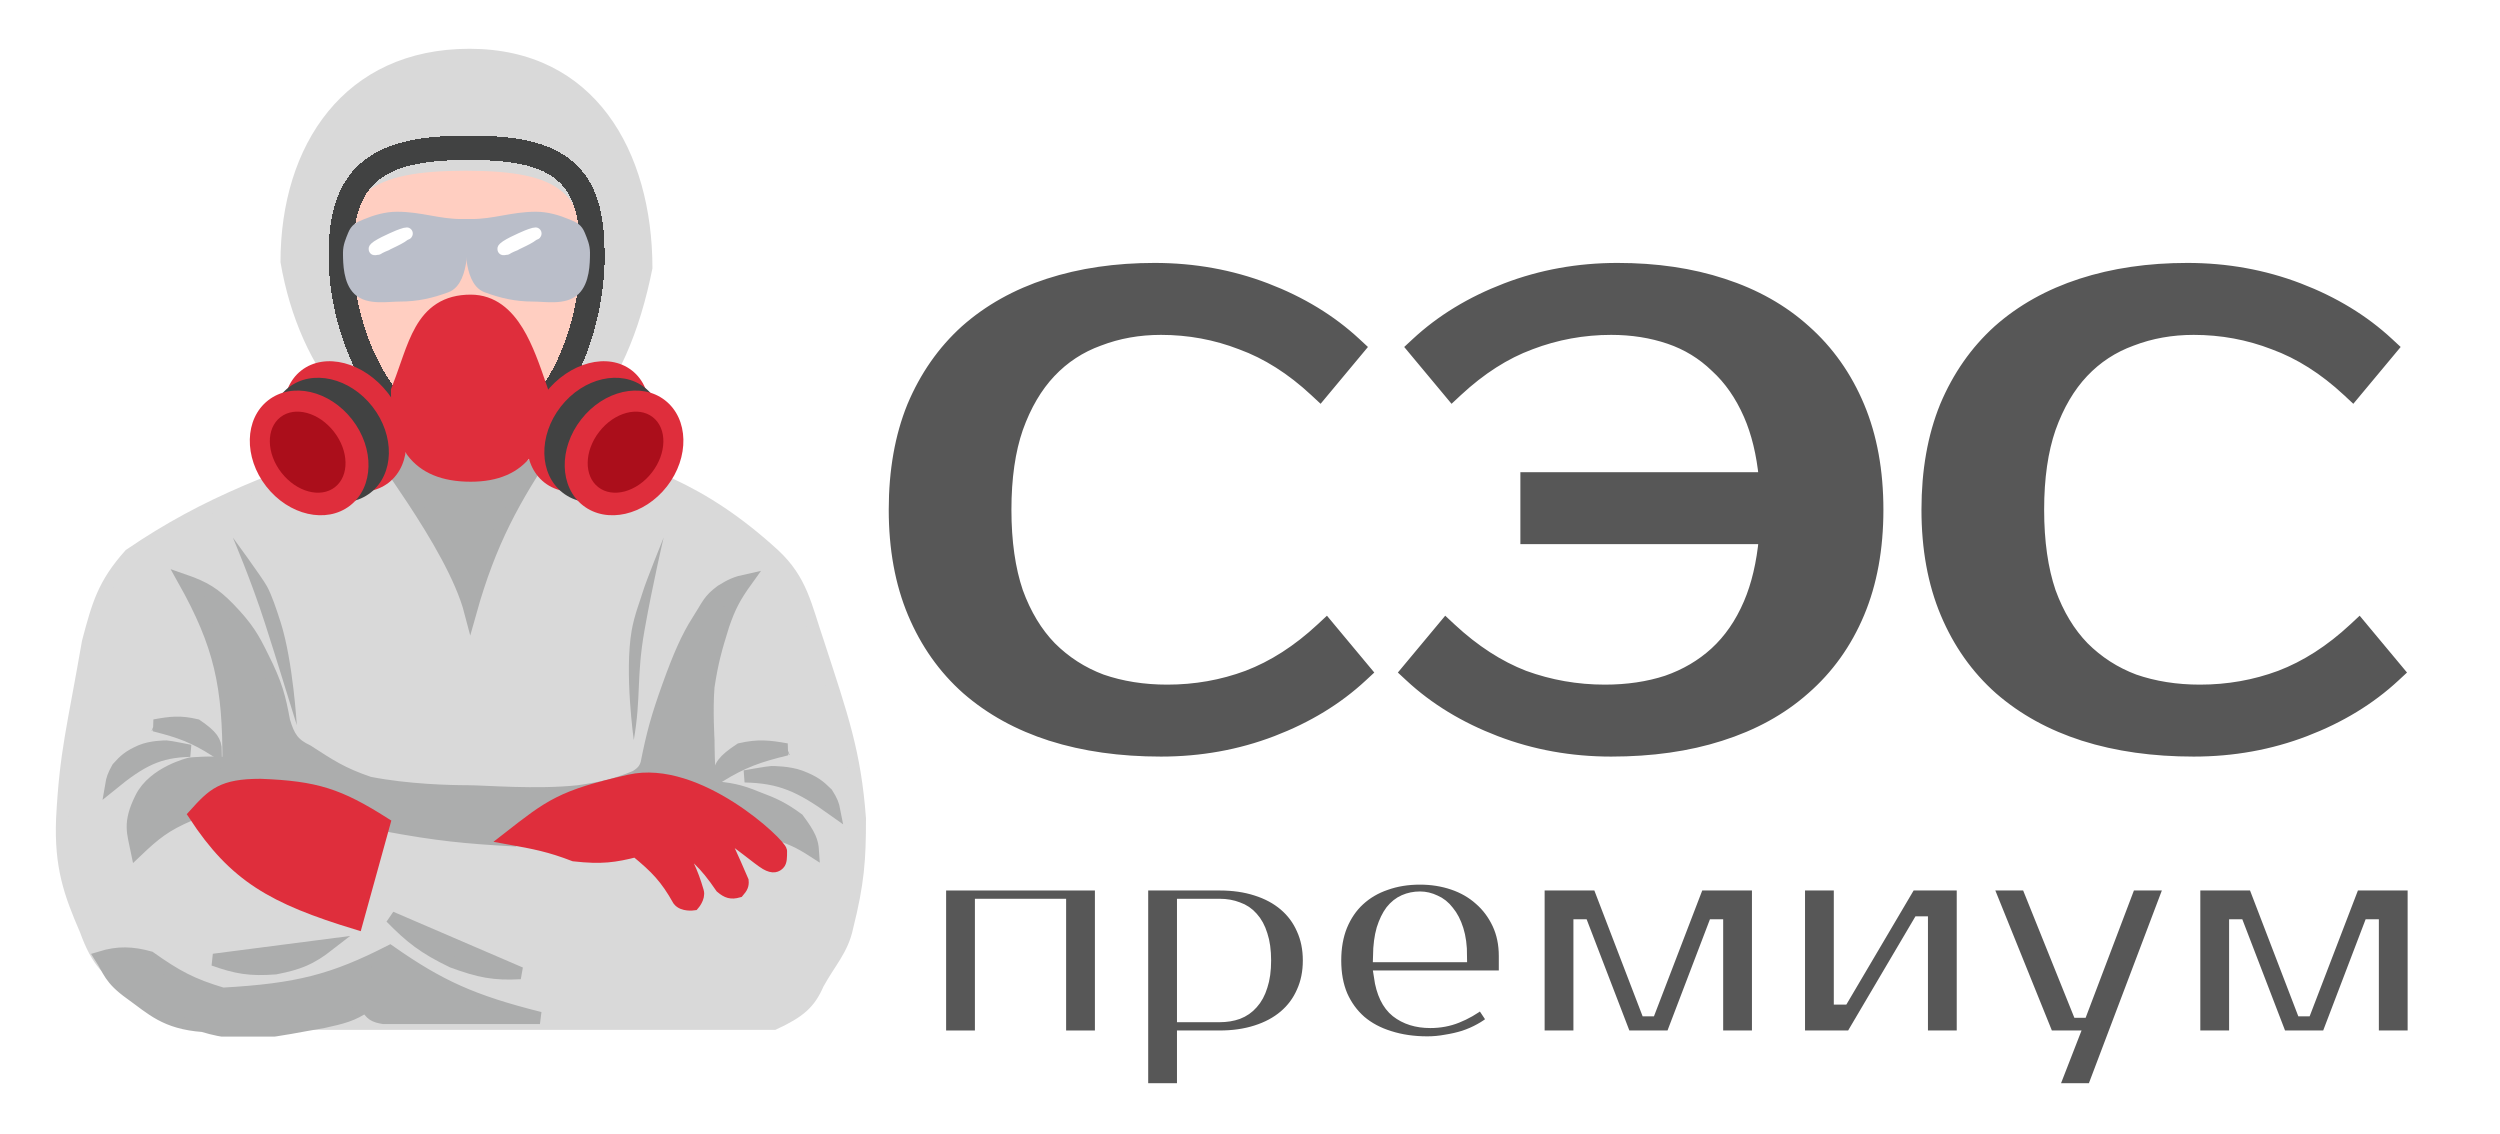 <?xml version="1.0" encoding="UTF-8"?> <svg xmlns="http://www.w3.org/2000/svg" width="205" height="93" viewBox="0 0 205 93" fill="none"> <path d="M90.282 72.52V85H86.922V74.2H80.442V85H77.082V72.52H90.282Z" fill="#575757"></path> <path d="M97.012 74.2V83.32H100.012C100.556 83.32 101.052 83.24 101.5 83.08C101.964 82.904 102.356 82.632 102.676 82.264C103.012 81.896 103.268 81.424 103.444 80.848C103.636 80.272 103.732 79.576 103.732 78.76C103.732 77.944 103.636 77.248 103.444 76.672C103.268 76.096 103.012 75.624 102.676 75.256C102.356 74.888 101.964 74.624 101.5 74.464C101.052 74.288 100.556 74.2 100.012 74.2H97.012ZM100.012 72.52C101.116 72.52 102.116 72.664 103.012 72.952C103.924 73.24 104.7 73.656 105.34 74.2C105.98 74.744 106.468 75.4 106.804 76.168C107.156 76.936 107.332 77.8 107.332 78.76C107.332 79.72 107.156 80.584 106.804 81.352C106.468 82.12 105.98 82.776 105.34 83.32C104.7 83.864 103.924 84.28 103.012 84.568C102.116 84.856 101.116 85 100.012 85H97.012V89.32H93.652V72.52H100.012Z" fill="#575757"></path> <path d="M117.282 83.8C118.066 83.8 118.794 83.664 119.466 83.392C120.154 83.12 120.826 82.736 121.482 82.24L122.442 83.68C122.138 83.952 121.778 84.2 121.362 84.424C120.962 84.648 120.522 84.84 120.042 85C119.578 85.144 119.09 85.256 118.578 85.336C118.066 85.432 117.554 85.48 117.042 85.48C115.906 85.48 114.866 85.328 113.922 85.024C112.994 84.736 112.202 84.312 111.546 83.752C110.89 83.176 110.378 82.472 110.01 81.64C109.658 80.808 109.482 79.848 109.482 78.76C109.482 77.688 109.65 76.736 109.986 75.904C110.338 75.056 110.818 74.352 111.426 73.792C112.05 73.216 112.786 72.784 113.634 72.496C114.482 72.192 115.418 72.04 116.442 72.04C117.402 72.04 118.306 72.184 119.154 72.472C120.002 72.76 120.738 73.184 121.362 73.744C121.986 74.288 122.482 74.952 122.85 75.736C123.218 76.52 123.402 77.408 123.402 78.4V80.08H113.154C113.346 81.408 113.802 82.36 114.522 82.936C115.258 83.512 116.178 83.8 117.282 83.8ZM116.442 73.6C115.978 73.6 115.546 73.688 115.146 73.864C114.746 74.04 114.394 74.32 114.09 74.704C113.802 75.088 113.562 75.584 113.37 76.192C113.194 76.8 113.098 77.536 113.082 78.4H119.802C119.802 77.568 119.706 76.848 119.514 76.24C119.322 75.632 119.066 75.136 118.746 74.752C118.442 74.352 118.082 74.064 117.666 73.888C117.266 73.696 116.858 73.6 116.442 73.6Z" fill="#575757"></path> <path d="M135.28 82.84L139.24 72.52H144.16V85H140.8V75.88H140.56L137.08 85H133.264L129.76 75.88H129.52V85H126.16V72.52H131.08L135.04 82.84H135.28Z" fill="#575757"></path> <path d="M160.952 72.52V85H157.592V75.64H157.352L151.832 85H147.512V72.52H150.872V81.88H151.112L156.632 72.52H160.952Z" fill="#575757"></path> <path d="M171.636 89.32H168.276L169.956 85H167.916L162.876 72.52H166.236L170.436 82.96H170.676L174.636 72.52H177.996L171.636 89.32Z" fill="#575757"></path> <path d="M189.046 82.84L193.006 72.52H197.926V85H194.566V75.88H194.326L190.846 85H187.03L183.526 75.88H183.286V85H179.926V72.52H184.846L188.806 82.84H189.046Z" fill="#575757"></path> <path d="M90.282 72.52V85H86.922V74.2H80.442V85H77.082V72.52H90.282Z" stroke="white"></path> <path d="M97.012 74.2V83.32H100.012C100.556 83.32 101.052 83.24 101.5 83.08C101.964 82.904 102.356 82.632 102.676 82.264C103.012 81.896 103.268 81.424 103.444 80.848C103.636 80.272 103.732 79.576 103.732 78.76C103.732 77.944 103.636 77.248 103.444 76.672C103.268 76.096 103.012 75.624 102.676 75.256C102.356 74.888 101.964 74.624 101.5 74.464C101.052 74.288 100.556 74.2 100.012 74.2H97.012ZM100.012 72.52C101.116 72.52 102.116 72.664 103.012 72.952C103.924 73.24 104.7 73.656 105.34 74.2C105.98 74.744 106.468 75.4 106.804 76.168C107.156 76.936 107.332 77.8 107.332 78.76C107.332 79.72 107.156 80.584 106.804 81.352C106.468 82.12 105.98 82.776 105.34 83.32C104.7 83.864 103.924 84.28 103.012 84.568C102.116 84.856 101.116 85 100.012 85H97.012V89.32H93.652V72.52H100.012Z" stroke="white"></path> <path d="M117.282 83.8C118.066 83.8 118.794 83.664 119.466 83.392C120.154 83.12 120.826 82.736 121.482 82.24L122.442 83.68C122.138 83.952 121.778 84.2 121.362 84.424C120.962 84.648 120.522 84.84 120.042 85C119.578 85.144 119.09 85.256 118.578 85.336C118.066 85.432 117.554 85.48 117.042 85.48C115.906 85.48 114.866 85.328 113.922 85.024C112.994 84.736 112.202 84.312 111.546 83.752C110.89 83.176 110.378 82.472 110.01 81.64C109.658 80.808 109.482 79.848 109.482 78.76C109.482 77.688 109.65 76.736 109.986 75.904C110.338 75.056 110.818 74.352 111.426 73.792C112.05 73.216 112.786 72.784 113.634 72.496C114.482 72.192 115.418 72.04 116.442 72.04C117.402 72.04 118.306 72.184 119.154 72.472C120.002 72.76 120.738 73.184 121.362 73.744C121.986 74.288 122.482 74.952 122.85 75.736C123.218 76.52 123.402 77.408 123.402 78.4V80.08H113.154C113.346 81.408 113.802 82.36 114.522 82.936C115.258 83.512 116.178 83.8 117.282 83.8ZM116.442 73.6C115.978 73.6 115.546 73.688 115.146 73.864C114.746 74.04 114.394 74.32 114.09 74.704C113.802 75.088 113.562 75.584 113.37 76.192C113.194 76.8 113.098 77.536 113.082 78.4H119.802C119.802 77.568 119.706 76.848 119.514 76.24C119.322 75.632 119.066 75.136 118.746 74.752C118.442 74.352 118.082 74.064 117.666 73.888C117.266 73.696 116.858 73.6 116.442 73.6Z" stroke="white"></path> <path d="M135.28 82.84L139.24 72.52H144.16V85H140.8V75.88H140.56L137.08 85H133.264L129.76 75.88H129.52V85H126.16V72.52H131.08L135.04 82.84H135.28Z" stroke="white"></path> <path d="M160.952 72.52V85H157.592V75.64H157.352L151.832 85H147.512V72.52H150.872V81.88H151.112L156.632 72.52H160.952Z" stroke="white"></path> <path d="M171.636 89.32H168.276L169.956 85H167.916L162.876 72.52H166.236L170.436 82.96H170.676L174.636 72.52H177.996L171.636 89.32Z" stroke="white"></path> <path d="M189.046 82.84L193.006 72.52H197.926V85H194.566V75.88H194.326L190.846 85H187.03L183.526 75.88H183.286V85H179.926V72.52H184.846L188.806 82.84H189.046Z" stroke="white"></path> <path d="M109.101 51.62L108.763 51.214L108.376 51.574C106.441 53.373 104.416 54.67 102.301 55.476C100.21 56.252 98.016 56.64 95.717 56.64C93.758 56.64 91.961 56.353 90.323 55.786C88.729 55.187 87.336 54.291 86.141 53.097C84.987 51.909 84.069 50.398 83.397 48.55C82.761 46.675 82.437 44.428 82.437 41.8C82.437 39.171 82.761 36.941 83.397 35.102C84.071 33.214 84.974 31.683 86.097 30.495C87.221 29.305 88.558 28.429 90.115 27.866L90.115 27.866L90.124 27.863C91.692 27.262 93.382 26.96 95.197 26.96C97.494 26.96 99.686 27.365 101.776 28.174L101.776 28.174L101.785 28.178C103.898 28.949 105.922 30.227 107.856 32.026L108.243 32.386L108.581 31.98L111.181 28.86L111.484 28.496L111.137 28.174C109.109 26.288 106.661 24.8 103.8 23.705C100.932 22.608 97.89 22.06 94.677 22.06C91.513 22.06 88.617 22.482 85.995 23.332C83.37 24.184 81.107 25.447 79.213 27.126L79.213 27.126L79.21 27.129C77.349 28.811 75.904 30.883 74.872 33.338L74.872 33.338L74.87 33.344C73.87 35.807 73.377 38.629 73.377 41.8C73.377 44.973 73.888 47.797 74.924 50.262C75.957 52.719 77.421 54.792 79.317 56.474L79.321 56.477C81.249 58.156 83.546 59.418 86.205 60.268L86.206 60.269C88.898 61.119 91.896 61.54 95.197 61.54C98.41 61.54 101.452 60.993 104.32 59.895C107.181 58.8 109.629 57.312 111.657 55.426L112.004 55.104L111.701 54.74L109.101 51.62ZM132.119 61.54C135.419 61.54 138.401 61.119 141.058 60.269C143.75 59.418 146.049 58.156 147.945 56.476C149.876 54.794 151.359 52.72 152.392 50.262C153.428 47.797 153.939 44.973 153.939 41.8C153.939 38.627 153.428 35.803 152.392 33.338C151.36 30.882 149.896 28.809 148.001 27.128C146.141 25.447 143.894 24.184 141.27 23.333C138.682 22.482 135.803 22.06 132.639 22.06C129.426 22.06 126.384 22.608 123.516 23.705C120.655 24.8 118.207 26.288 116.179 28.174L115.832 28.496L116.135 28.86L118.735 31.98L119.073 32.386L119.459 32.026C121.396 30.226 123.403 28.948 125.481 28.177L125.485 28.175C127.612 27.365 129.822 26.96 132.119 26.96C133.837 26.96 135.429 27.213 136.898 27.713C138.354 28.21 139.625 28.986 140.715 30.043L140.72 30.048L140.726 30.053C141.846 31.075 142.761 32.384 143.465 33.992C144.109 35.464 144.533 37.204 144.73 39.22H125.671H125.171V39.72V43.62V44.12H125.671H144.731C144.535 46.206 144.11 47.999 143.463 49.507C142.76 51.148 141.828 52.491 140.674 53.547C139.549 54.572 138.224 55.353 136.691 55.886C135.154 56.387 133.458 56.64 131.599 56.64C129.301 56.64 127.09 56.252 124.963 55.476C122.884 54.67 120.875 53.374 118.939 51.574L118.553 51.214L118.215 51.62L115.615 54.74L115.312 55.104L115.659 55.426C117.687 57.312 120.135 58.8 122.996 59.895C125.864 60.993 128.906 61.54 132.119 61.54ZM193.784 51.62L193.446 51.214L193.06 51.574C191.124 53.373 189.099 54.67 186.984 55.476C184.893 56.252 182.699 56.64 180.4 56.64C178.441 56.64 176.644 56.353 175.006 55.786C173.412 55.187 172.019 54.291 170.824 53.097C169.67 51.909 168.752 50.398 168.08 48.55C167.444 46.675 167.12 44.428 167.12 41.8C167.12 39.171 167.445 36.942 168.08 35.102C168.754 33.214 169.657 31.683 170.78 30.495C171.904 29.305 173.242 28.429 174.798 27.866L174.798 27.866L174.807 27.863C176.375 27.262 178.065 26.96 179.88 26.96C182.177 26.96 184.369 27.365 186.46 28.174L186.459 28.174L186.469 28.178C188.581 28.949 190.605 30.227 192.54 32.026L192.926 32.386L193.264 31.98L195.864 28.86L196.167 28.496L195.82 28.174C193.792 26.288 191.344 24.8 188.483 23.705C185.615 22.608 182.573 22.06 179.36 22.06C176.196 22.06 173.3 22.482 170.678 23.332C168.053 24.184 165.79 25.447 163.896 27.126L163.893 27.129C162.032 28.811 160.587 30.883 159.555 33.338L159.553 33.344C158.553 35.807 158.06 38.629 158.06 41.8C158.06 44.973 158.571 47.797 159.607 50.262C160.64 52.719 162.104 54.792 164 56.474L164.004 56.477C165.932 58.156 168.229 59.418 170.888 60.268L170.889 60.269C173.581 61.119 176.579 61.54 179.88 61.54C183.093 61.54 186.135 60.993 189.003 59.895C191.864 58.8 194.312 57.312 196.34 55.426L196.687 55.104L196.384 54.74L193.784 51.62Z" fill="#575757" stroke="#575757"></path> <g clip-path="url(#clip0_74_26)"> <path d="M10.644 45.481C17.042 41.117 22.671 39.15 30.709 36.379C36.568 40.225 39.766 40.39 45.286 36.379C52.644 38.448 57.541 40.068 63.465 45.481C65.728 47.585 66.046 49.661 67.067 52.644C69.085 58.838 70.105 61.703 70.51 67.12C70.512 70.468 70.384 72.38 69.461 76.051C69.075 77.887 68.04 78.906 67.067 80.688C66.382 82.272 65.562 82.975 63.465 83.951H16.818C14.623 83.389 13.378 83.027 10.644 80.688C8.937 79.785 8.002 78.957 7.022 76.255C5.735 73.274 4.938 71.079 5.099 67.12C5.391 61.602 5.973 59.815 7.214 52.644C8.03 49.562 8.492 47.891 10.644 45.481Z" fill="#D9D9D9" stroke="#D9D9D9"></path> <path d="M45.325 36.204C40.998 38.567 31.545 36.385 30.809 36.204C30.072 36.023 37.098 44.516 38.577 50.199C40.187 44.457 42.14 40.88 45.325 36.204Z" fill="#ACADAD" stroke="#ACADAD"></path> <path d="M11.22 69.784C12.681 68.394 13.561 67.67 15.592 66.811L22.588 64.887L31.683 67.685C35.862 68.46 38.145 68.685 42.176 68.909L49.522 65.412L54.244 64.537L58.267 65.412L63.164 68.21C64.866 68.73 65.58 69.087 66.662 69.784C66.613 69.014 66.435 68.495 65.438 67.16C64.22 66.263 63.477 65.917 62.115 65.412C60.685 64.813 59.831 64.648 58.267 64.537C58.093 63.127 58.092 60.689 58.092 60.689C58.092 60.689 57.939 58.149 58.092 56.317C58.389 54.341 58.694 53.229 59.316 51.245C59.829 49.759 60.245 48.954 61.24 47.572C60.363 47.761 59.911 47.967 59.142 48.447C58.081 49.239 58.08 49.555 57.218 50.895C56.355 52.235 55.644 53.868 54.769 56.317C53.895 58.765 53.52 60.089 53.02 62.613C52.855 63.124 52.625 63.345 52.146 63.663C50.524 64.329 49.49 64.591 47.423 64.887C43.984 65.255 39.728 64.887 38.329 64.887C36.93 64.887 33.428 64.806 30.284 64.187C28.021 63.42 27.031 62.735 25.212 61.564C24.062 61.023 23.681 60.441 23.288 59.115C22.938 57.205 22.669 56.103 21.539 53.868C20.781 52.321 20.311 51.469 18.74 49.846C17.601 48.689 16.809 48.173 15.068 47.572C18.058 52.91 18.768 56.234 18.74 62.613C17.484 62.434 15.592 62.613 15.592 62.613C15.592 62.613 12.619 63.313 11.57 65.412C10.52 67.51 10.917 68.275 11.22 69.784Z" fill="#ACADAD" stroke="#ACADAD"></path> <path d="M21.364 64.362C18.216 64.362 17.482 65.107 15.942 66.811C19.251 71.858 22.372 73.636 29.235 75.73L31.508 67.51C27.787 65.15 25.912 64.537 21.364 64.362Z" fill="#DF2E3C"></path> <path d="M21.364 64.362C18.216 64.362 17.482 65.107 15.942 66.811C19.251 71.858 22.372 73.636 29.235 75.73L31.508 67.51C27.787 65.15 25.912 64.537 21.364 64.362Z" fill="#DF2E3C" stroke="#DF2E3C"></path> <path d="M51.621 64.012C46.025 65.281 45.129 66.023 41.652 68.735C43.855 69.132 45.085 69.367 47.074 70.134C49.342 70.385 50.391 70.227 52.146 69.784C53.818 71.151 54.629 71.999 55.644 73.807C56.002 74.281 56.868 74.156 56.868 74.156C56.868 74.156 57.359 73.588 57.218 73.107C56.728 71.413 56.246 70.506 55.294 68.91C56.901 70.023 57.778 70.749 59.142 72.757C59.645 73.178 59.96 73.268 60.541 73.107C60.825 72.777 60.924 72.588 60.891 72.233C59.965 70.078 59.592 69.302 58.967 68.035C60.519 69.016 62.207 70.484 62.815 70.833C63.423 71.183 63.689 71.008 63.864 70.833C64.039 70.659 64.039 70.309 64.039 69.784C64.039 69.259 57.218 62.743 51.621 64.012Z" fill="#DF2E3C"></path> <path d="M51.621 64.012C46.025 65.281 45.129 66.023 41.652 68.735C43.855 69.132 45.085 69.367 47.074 70.134C49.342 70.385 50.391 70.227 52.146 69.784C53.818 71.151 54.629 71.999 55.644 73.807C56.002 74.281 56.868 74.156 56.868 74.156C56.868 74.156 57.359 73.588 57.218 73.107C56.728 71.413 56.246 70.506 55.294 68.91C56.901 70.023 57.778 70.749 59.142 72.757C59.645 73.178 59.96 73.268 60.541 73.107C60.825 72.777 60.924 72.588 60.891 72.233C59.965 70.078 59.592 69.302 58.967 68.035C60.519 69.016 62.207 70.484 62.815 70.833C63.423 71.183 63.689 71.008 63.864 70.833C64.039 70.659 64.039 70.309 64.039 69.784C64.039 69.259 57.218 62.743 51.621 64.012Z" fill="#DF2E3C" stroke="#DF2E3C"></path> <path d="M24.338 59.465C24.338 59.465 24.03 54.248 23.026 51.07C22.653 49.889 22.276 48.796 21.902 48.097C21.527 47.397 19.091 44.074 19.091 44.074C19.091 44.074 20.59 47.572 21.714 51.07C22.839 54.568 23.313 56.186 24.338 59.465Z" fill="#ACADAD"></path> <path d="M51.971 60.689C51.971 60.689 51.194 55.173 51.796 51.706C52.02 50.417 52.508 49.225 52.733 48.462C52.958 47.699 54.42 44.074 54.42 44.074C54.42 44.074 53.52 47.89 52.846 51.706C52.171 55.522 52.586 57.113 51.971 60.689Z" fill="#ACADAD"></path> <path d="M16.118 59.465C17.392 60.337 17.684 60.792 17.692 61.564C15.893 60.426 14.772 60.017 12.669 59.485C14.015 59.239 14.771 59.15 16.118 59.465Z" fill="#ACADAD"></path> <path d="M12.619 59.465L12.668 59.485L12.619 59.465ZM12.668 59.485C14.772 60.017 15.892 60.426 17.691 61.564C17.683 60.792 17.392 60.337 16.117 59.465C14.77 59.15 14.014 59.239 12.668 59.485Z" stroke="#ACADAD"></path> <path d="M15.592 61.564C13.004 61.627 11.594 62.347 9.121 64.362C9.202 63.88 9.299 63.585 9.646 62.963C10.203 62.345 10.547 62.01 11.57 61.564C12.401 61.219 13.493 61.214 13.668 61.214C13.843 61.214 15.592 61.564 15.592 61.564Z" fill="#ACADAD" stroke="#ACADAD"></path> <path d="M60.704 61.429C59.297 62.357 58.976 62.841 58.967 63.663C60.952 62.451 62.188 62.017 64.509 61.451C63.024 61.189 62.19 61.094 60.704 61.429Z" fill="#ACADAD"></path> <path d="M64.564 61.429L64.509 61.451L64.564 61.429ZM64.509 61.451C62.188 62.017 60.952 62.451 58.967 63.663C58.976 62.841 59.297 62.357 60.704 61.429C62.19 61.094 63.024 61.189 64.509 61.451Z" stroke="#ACADAD"></path> <path d="M61.065 63.663C64.004 63.726 65.604 64.446 68.411 66.461C68.319 65.978 68.209 65.684 67.815 65.062C67.183 64.444 66.793 64.109 65.632 63.663C64.688 63.318 63.448 63.313 63.249 63.313C63.051 63.313 61.065 63.663 61.065 63.663Z" fill="#ACADAD" stroke="#ACADAD"></path> <path d="M26.961 77.48L17.517 78.704C19.378 79.362 20.478 79.564 22.589 79.403C24.51 79.028 25.486 78.629 26.961 77.48Z" fill="#ACADAD" stroke="#ACADAD"></path> <path d="M42.677 79.796L32.052 75.223C33.705 76.909 34.773 77.741 37.092 78.862C39.316 79.682 40.547 79.916 42.677 79.796Z" fill="#ACADAD" stroke="#ACADAD"></path> <path d="M12.288 78.501C10.849 78.104 9.687 78.059 8.247 78.501C8.947 79.578 8.967 80.242 10.706 81.484C12.445 82.726 13.54 83.898 16.642 84.126C20.213 85.227 22.583 84.461 26.524 83.804C28.075 83.46 28.937 83.26 30.039 82.479C30.375 83.199 30.724 83.352 31.445 83.473H44.276C38.746 82.083 36.062 80.868 31.973 78.004C27.339 80.365 24.432 81.141 18.264 81.484C15.684 80.721 14.415 80.005 12.288 78.501Z" fill="#ACADAD" stroke="#ACADAD"></path> <path d="M53.5 22C51.401 32.576 46.146 38.827 37.645 38.827C30.109 37.078 24.574 30.676 23 21.5C23 11.889 28.239 4 38.5 4C48.761 4 53.5 12.389 53.5 22Z" fill="#D9D9D9"></path> <path d="M47.5 21.806C47.5 24.666 46.684 28.126 45.09 30.856C43.495 33.586 41.179 35.5 38.192 35.5C35.2 35.5 32.787 33.579 31.096 30.845C29.407 28.113 28.5 24.656 28.5 21.806C28.5 18.909 29.055 17.162 30.421 16.092C31.828 14.99 34.218 14.5 38.192 14.5C42.171 14.5 44.453 14.992 45.759 16.082C47.032 17.145 47.5 18.887 47.5 21.806Z" fill="#FFCEC1" stroke="#FFCEC1"></path> <g filter="url(#filter0_d_74_26)"> <path d="M38.439 37.253C42.034 37.253 44.592 34.737 46.182 31.787C47.784 28.815 48.583 25.114 48.583 22.037C48.583 19.108 48.181 16.689 46.434 15.108C44.733 13.569 42.065 13.117 38.439 13.117C34.804 13.117 32.077 13.573 30.299 15.082C28.453 16.65 27.945 19.061 27.945 22.037C27.945 25.137 28.843 28.846 30.535 31.813C32.215 34.756 34.86 37.253 38.439 37.253Z" stroke="#414242" stroke-width="2" shape-rendering="crispEdges"></path> </g> <path d="M43.926 32.115C43.926 35.942 42.639 38.477 38.596 38.477C34.333 38.477 33.082 35.942 33.082 32.115C34.501 28.541 34.869 25.185 38.596 25.185C41.641 25.185 42.823 28.917 43.926 32.115Z" fill="#DF2E3C"></path> <path d="M44.451 32.115V32.027L44.422 31.944C44.385 31.838 44.349 31.73 44.311 31.622C43.797 30.126 43.23 28.476 42.437 27.177C41.579 25.773 40.382 24.66 38.596 24.66C37.582 24.66 36.758 24.89 36.08 25.323C35.405 25.753 34.913 26.359 34.518 27.05C34.126 27.735 33.818 28.527 33.525 29.348C33.437 29.594 33.35 29.841 33.263 30.091C33.055 30.689 32.842 31.299 32.595 31.921L32.558 32.015V32.115C32.558 34.066 32.872 35.799 33.823 37.049C34.797 38.33 36.356 39.002 38.596 39.002C40.736 39.002 42.247 38.324 43.198 37.044C44.126 35.797 44.451 34.069 44.451 32.115Z" fill="#DF2E3C" stroke="#DF2E3C"></path> <path d="M32.559 17.862C34.481 17.862 35.931 18.462 37.857 18.462C37.857 19.539 38.045 22.962 36.593 23.497C35.333 23.962 34.174 24.229 32.791 24.229C31.762 24.229 30.225 24.527 29.413 23.749C28.67 23.037 28.625 21.653 28.625 20.722C28.625 20.187 28.811 19.776 29.013 19.277C29.213 18.784 29.459 18.681 29.975 18.465L29.982 18.462C30.801 18.118 31.674 17.862 32.559 17.862Z" fill="#BABEC9" stroke="#BABEC9" stroke-linecap="round"></path> <path d="M43.945 17.862C42.022 17.862 40.573 18.462 38.647 18.462C38.647 19.539 38.459 22.962 39.91 23.497C41.171 23.962 42.33 24.229 43.713 24.229C44.741 24.229 46.279 24.527 47.091 23.749C47.834 23.037 47.879 21.653 47.879 20.722C47.879 20.187 47.693 19.776 47.491 19.277C47.291 18.784 47.045 18.681 46.528 18.465L46.522 18.462C45.702 18.118 44.83 17.862 43.945 17.862Z" fill="#BABEC9" stroke="#BABEC9" stroke-linecap="round"></path> <path d="M30.89 20.332C31.143 20.242 31.886 19.966 31.664 20.068C31.53 20.13 31.375 20.186 31.231 20.244C31.09 20.302 30.959 20.383 30.785 20.425C30.581 20.474 30.927 20.222 30.948 20.208C31.291 19.984 31.728 19.78 32.157 19.583C32.479 19.435 32.833 19.279 33.235 19.166C33.328 19.139 33.419 19.139 33.313 19.176C33.139 19.236 33.035 19.345 32.913 19.421C32.565 19.636 32.125 19.83 31.722 20.028C31.474 20.15 31.174 20.264 30.973 20.399" stroke="white" stroke-linecap="round"></path> <path d="M41.45 20.332C41.703 20.242 42.446 19.966 42.224 20.068C42.09 20.13 41.934 20.186 41.791 20.244C41.649 20.302 41.519 20.383 41.344 20.425C41.141 20.474 41.486 20.222 41.508 20.208C41.851 19.984 42.287 19.78 42.717 19.583C43.039 19.435 43.392 19.279 43.795 19.166C43.888 19.139 43.978 19.139 43.873 19.176C43.699 19.236 43.595 19.345 43.472 19.421C43.125 19.636 42.684 19.83 42.282 20.028C42.033 20.15 41.734 20.264 41.533 20.399" stroke="white" stroke-linecap="round"></path> <path d="M31.876 39.575C33.821 38.06 33.793 34.773 31.814 32.233C29.835 29.693 26.655 28.862 24.71 30.377C22.766 31.892 22.794 35.179 24.772 37.718C26.751 40.258 29.931 41.089 31.876 39.575Z" fill="#DF2E3C"></path> <path d="M30.382 40.404C32.327 38.889 32.398 35.729 30.542 33.347C28.686 30.964 25.605 30.261 23.661 31.776C21.716 33.291 21.644 36.45 23.5 38.833C25.356 41.215 28.437 41.918 30.382 40.404Z" fill="#414242"></path> <path d="M28.711 41.453C30.656 39.938 30.727 36.779 28.871 34.397C27.015 32.014 23.934 31.311 21.99 32.826C20.045 34.34 19.973 37.5 21.829 39.882C23.686 42.265 26.767 42.968 28.711 41.453Z" fill="#DF2E3C"></path> <path d="M27.464 39.948C28.654 39.021 28.618 36.985 27.383 35.4C26.148 33.816 24.183 33.282 22.994 34.209C21.804 35.136 21.841 37.172 23.075 38.757C24.31 40.341 26.275 40.874 27.464 39.948Z" fill="#AB0E1B"></path> <path d="M44.649 39.574C42.704 38.059 42.732 34.772 44.71 32.233C46.689 29.693 49.869 28.862 51.813 30.377C53.758 31.892 53.73 35.179 51.752 37.718C49.773 40.258 46.593 41.089 44.649 39.574Z" fill="#DF2E3C"></path> <path d="M46.142 40.404C44.197 38.889 44.125 35.729 45.981 33.347C47.837 30.964 50.918 30.261 52.862 31.776C54.807 33.291 54.878 36.45 53.023 38.833C51.167 41.215 48.086 41.918 46.142 40.404Z" fill="#414242"></path> <path d="M47.812 41.453C45.868 39.938 45.796 36.779 47.652 34.397C49.508 32.014 52.589 31.311 54.533 32.826C56.477 34.34 56.549 37.5 54.693 39.882C52.837 42.265 49.757 42.968 47.812 41.453Z" fill="#DF2E3C"></path> <path d="M49.059 39.947C47.869 39.021 47.906 36.985 49.14 35.4C50.374 33.816 52.339 33.282 53.529 34.209C54.718 35.136 54.682 37.172 53.447 38.756C52.213 40.341 50.248 40.874 49.059 39.947Z" fill="#AB0E1B"></path> </g> <defs> <filter id="filter0_d_74_26" x="26.945" y="11.117" width="22.638" height="27.136" filterUnits="userSpaceOnUse" color-interpolation-filters="sRGB"> <feFlood flood-opacity="0" result="BackgroundImageFix"></feFlood> <feColorMatrix in="SourceAlpha" type="matrix" values="0 0 0 0 0 0 0 0 0 0 0 0 0 0 0 0 0 0 127 0" result="hardAlpha"></feColorMatrix> <feOffset dy="-1"></feOffset> <feComposite in2="hardAlpha" operator="out"></feComposite> <feColorMatrix type="matrix" values="0 0 0 0 0 0 0 0 0 0 0 0 0 0 0 0 0 0 0.25 0"></feColorMatrix> <feBlend mode="normal" in2="BackgroundImageFix" result="effect1_dropShadow_74_26"></feBlend> <feBlend mode="normal" in="SourceGraphic" in2="effect1_dropShadow_74_26" result="shape"></feBlend> </filter> <clipPath id="clip0_74_26"> <rect width="69.959" height="85" fill="white" transform="translate(3)"></rect> </clipPath> </defs> </svg> 